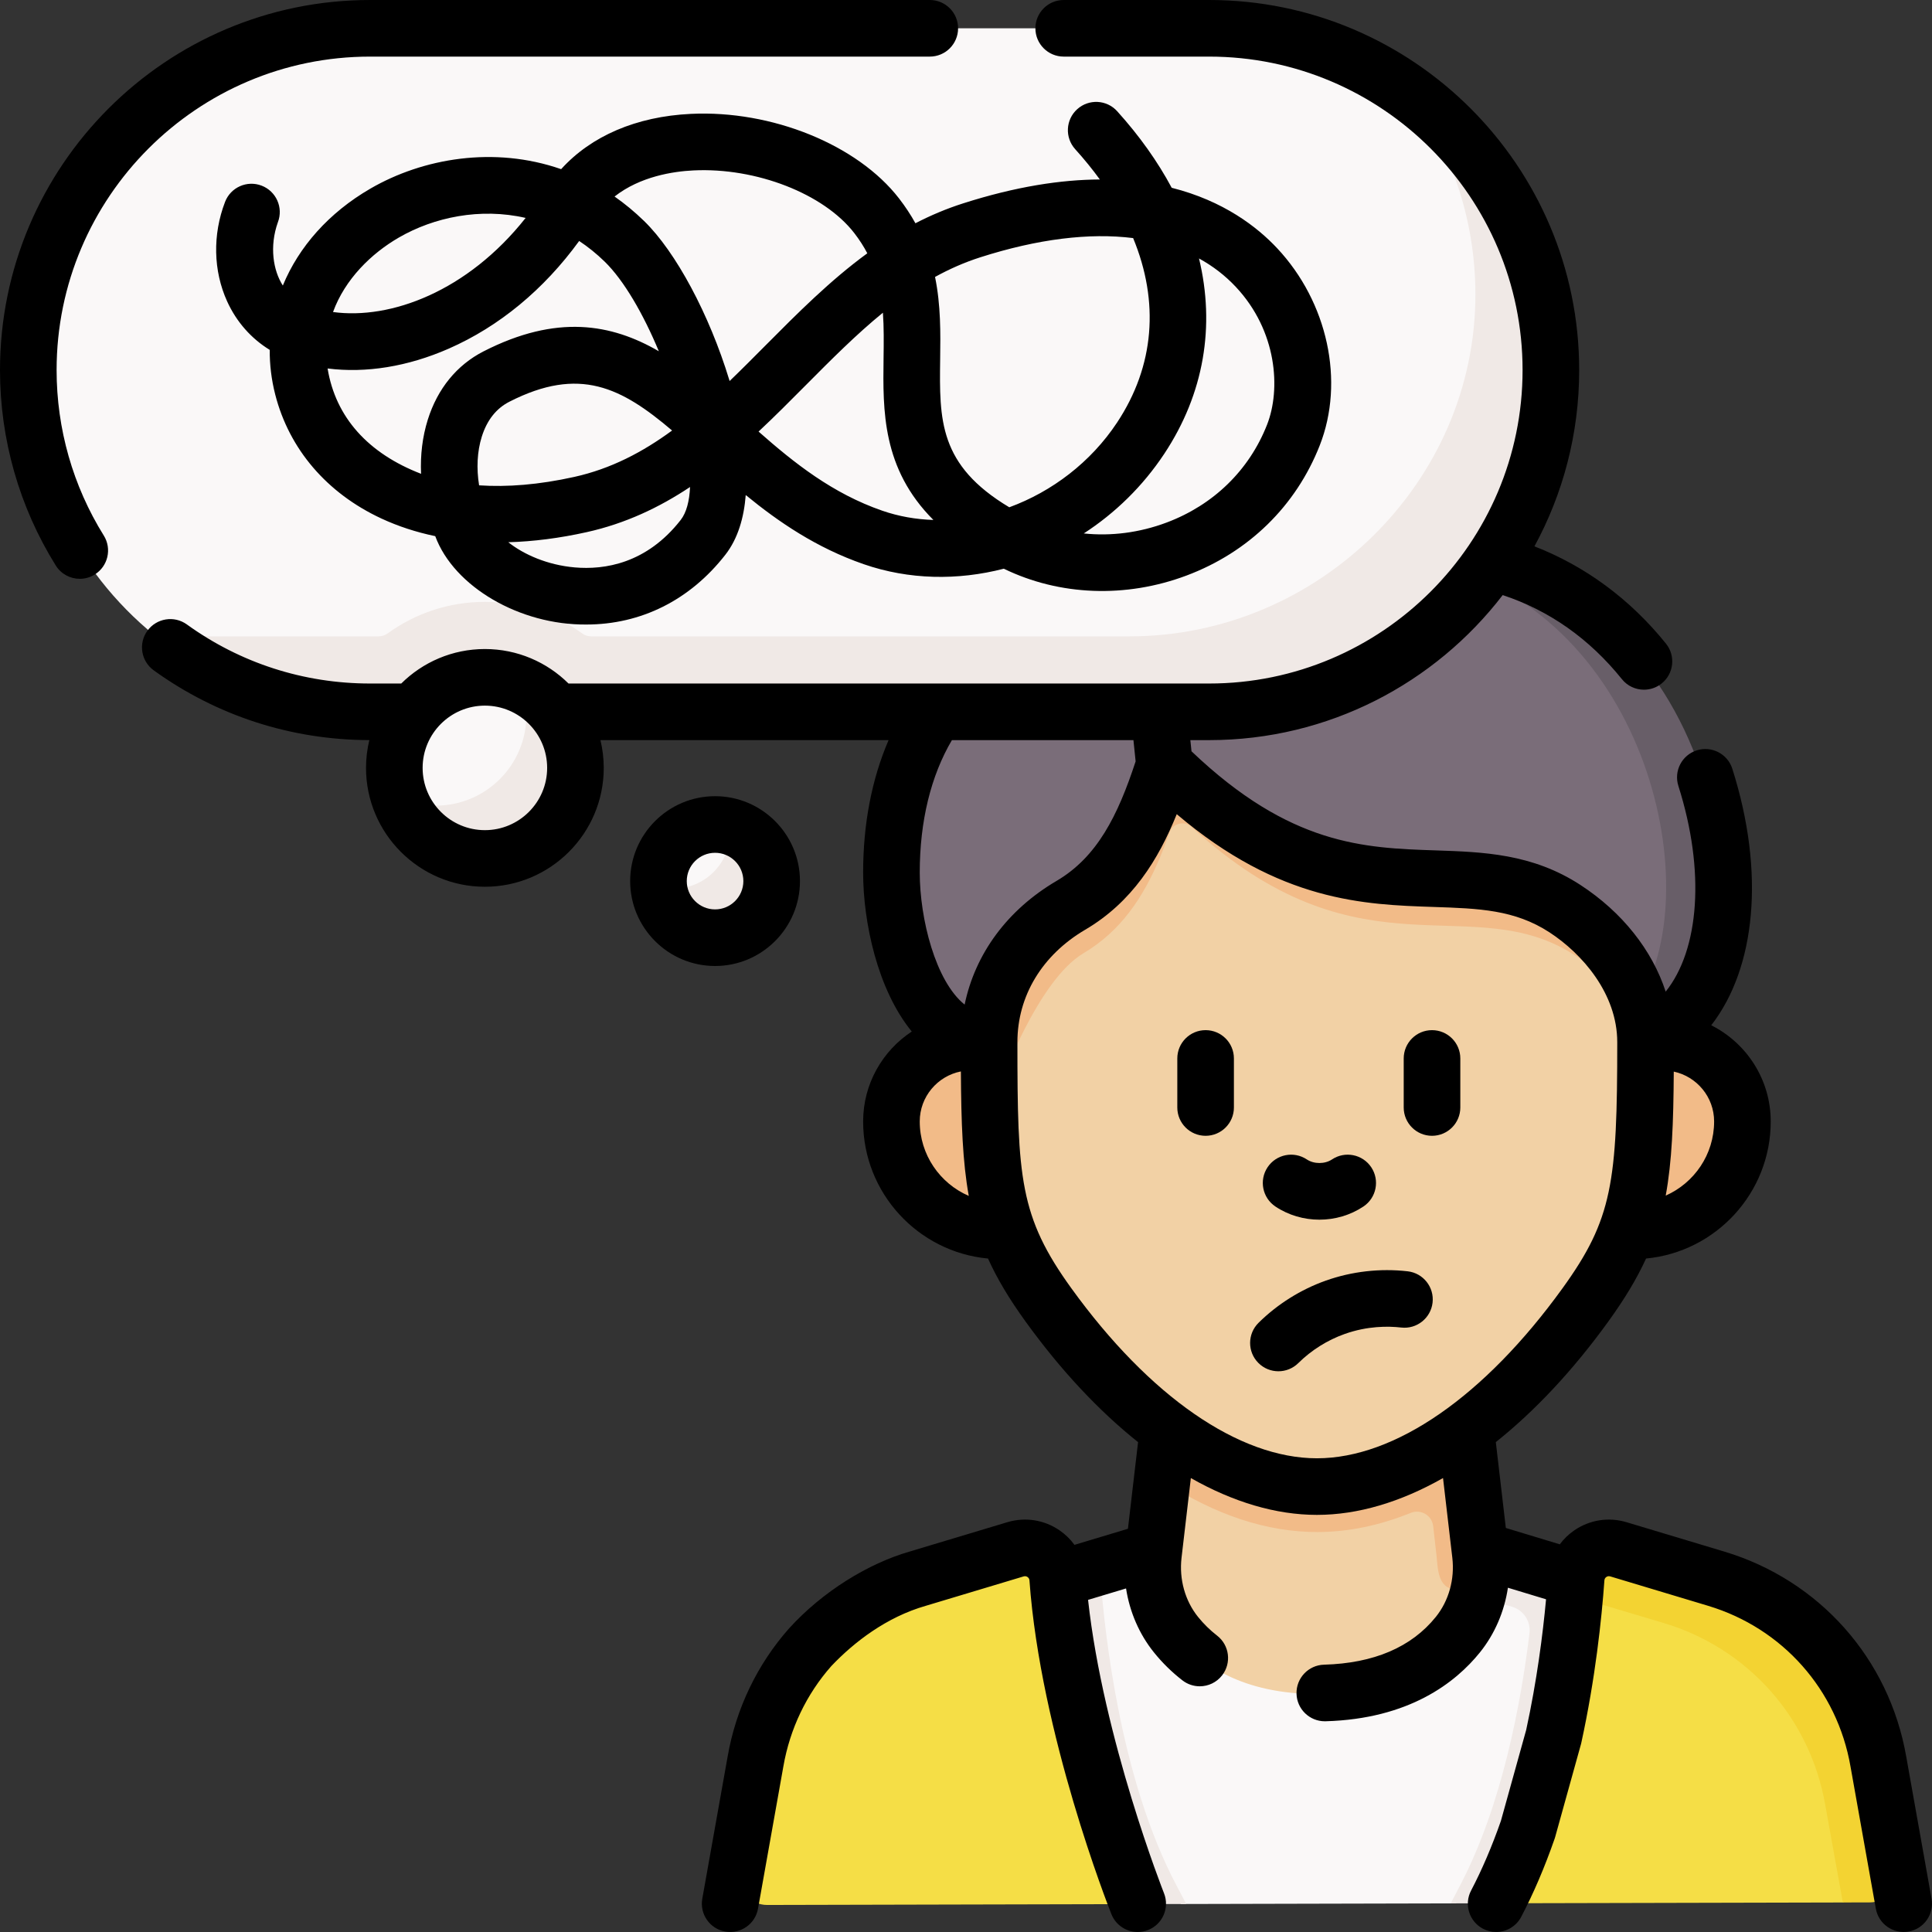 <svg id="Capa_1" enable-background="new 0 0 512.002 512.002" height="512" viewBox="0 0 512.002 512.002" width="512" xmlns="http://www.w3.org/2000/svg"><rect x="0" y="0" width="512.002" height="512.002" fill="#333333" stroke="none"/><g><g><g><path d="m431.382 434.328-39.185-23.094-85.97-.007-14.893 4.548-12.213 49.793 33.855 39.016 72.876-.169z" fill="#faf8f8"/><path d="m320.259 370.843-11.916 21.718-2.258 19.92c-.864 7.566 1.218 15.227 6.009 21.146 6.079 7.51 17.214 15.361 37.192 15.315 19.976-.046 31.074-7.947 37.118-15.484 2.467-3.076 4.205-6.616 5.183-10.364.912-3.494-3.712-8.404-4.147-12.053l-.004-41.826z" fill="#f2d1a5"/><path d="m308.338 392.56 2.461-21.695 76.639-1.649 4.758 42.019 3.369 6.78-3.984 5.076-6.794-2.025c-4.145-.908-3.735-6.653-4.208-9.833l-.769-6.793c-.324-2.86-3.289-4.589-5.957-3.509-8.289 3.354-16.538 5.059-24.666 5.078-13.385.031-27.119-4.491-40.849-13.449z" fill="#f2bb88"/><path d="m387.081 499.383c10.989-21.074 15.993-48.026 18.251-66.563.382-3.139-1.561-6.092-4.592-6.997l-9.159-2.733c.915-3.494 1.167-7.168.733-10.818l-.118-1.039 14.86 4.432 44.362 13.232c18.318 5.463 10.232 60.995 10.232 60.995l-64.975 14.496-12.216.028z" fill="#f0e9e6"/><path d="m492.523 501.436c4.491-.01 7.882-4.077 7.084-8.497l-8.35-26.141c-4.05-23.008-17.326-37.165-39.709-43.845l-21.751-5.57c-5.309-1.583-6.612-4.037-6.997 1.49-.098 1.407-5.433 2.562-5.571 4.188-1.67 19.679-6.521 54.421-20.553 81.329l91.701-.211z" fill="#f5de46"/><path d="m417.224 423.061 23.604 7.038c22.383 6.68 38.812 25.121 42.863 48.129l4.685 25.95 7.15-.017c4.495-.01 7.884-4.081 7.088-8.495l-5.24-29.016c-4.05-23.008-20.479-41.449-42.863-48.129l-25.82-7.697c-5.307-1.582-10.724 2.153-11.109 7.681-.098 1.409-.217 2.932-.358 4.556z" fill="#f3d332"/><path d="m211.957 469.086 8.252 27.998 81.944 7.525 12.216-.028-2.645-5.023c-14.734-27.94-18.949-66.331-20.081-81.539-.059-.758-.155-1.508-.308-2.243l-44.366 13.552c-18.243 5.575-31.787 20.954-35.012 39.758z" fill="#f0e9e6"/><path d="m203.3 504.837c-4.491.01-7.901-4.041-7.123-8.465l5.104-29.037c3.944-23.026 20.288-41.543 42.64-48.327l25.785-7.818c5.302-1.607 10.735 2.104 11.146 7.629 1.369 18.435 5.976 56.727 21.301 85.788z" fill="#f5de46"/><path d="m435.624 276.23 4.831-.011c11.556-.027 20.946 9.352 20.973 20.949.037 15.995-12.855 28.991-28.795 29.028l-166.676.384c-15.94.037-28.892-12.9-28.929-28.895-.027-11.596 9.32-21.018 20.876-21.045l4.831-.011z" fill="#f2bb88"/><path d="m435.624 276.23c.085 36.734-.596 48.801-15.492 69.6-20.545 28.687-46.176 48.198-70.681 48.254s-50.225-19.336-70.902-47.928c-12.523-17.316-15.099-28.586-15.657-53.239-.11-4.86 3.276-12.374 3.262-18.423l-12.341-82.136 189.825 24.985z" fill="#f2d1a5"/><path d="m443.637 217.345-7.939 58.37c-3.506-8.874-10.033-17.15-18.3-22.528-27.236-17.709-55.782 6.522-99.662-32.276-.007 0-.014-.007-.014-.014-.643-.569-1.287-1.151-1.938-1.742-1.916-1.756-4.995-.991-5.856 1.464-.767 2.195-1.57 4.333-2.431 6.406-4.485 10.776-10.446 19.708-20.375 25.597-11.911 7.07-21.915 33.74-24.23 40.297-.105-4.863-.139-10.246-.153-16.292l-8.357-78.875 4.441-4.729z" fill="#f2bb88"/><path d="m307.611 197.639c-1.293 4.104-1.485 13.409-3.03 17.125-4.481 10.774-10.448 19.71-20.374 25.598-13.614 8.075-21.47 36.266-21.47 36.266-17.819.041-25.817-26.562-25.86-44.831-.098-42.606 25.827-64.499 52.786-64.355 3.295.018 6.677.431 10.111 1.437 1.876.549 4.082 2.899 5.984 3.832 1.584-1.686 2.915-4.91 4.618-6.424 15.552-13.824 35.908-20.507 57.544-20.438 8.949.029 16.663 2.608 25.801 4.921 65.661 16.615 77.611 108.976 41.564 122.068 0 0-.685-4.068-1.57-6.798-3.19-9.836-10.161-19.214-19.233-25.113-27.236-17.712-55.778 6.523-99.661-32.275-1.98-1.75-5.167-8.997-7.21-11.013z" fill="#7a6d79"/><path d="m435.627 276.227s-.06-.859-.17-1.955c-.266-2.734-.857-5.503-1.751-8.229 19.343-28.885 3.357-102.388-52.964-116.639-6.859-1.738-13.738-2.833-20.528-3.286 11.348-.834 23.177.271 34.959 3.253 65.663 16.617 76.501 113.763 40.454 126.856z" fill="#685e68"/></g><path d="m320.43 7.5h-222.359c-50.021 0-90.571 40.55-90.571 90.57 0 29.316 13.929 55.38 35.529 71.933 15.255 11.69 36.5 14.869 57.205 14.869l217.106-.255c50.021 0 90.757-36.526 90.757-86.546 0-30.114-11.794-56.795-34.406-73.262-14.947-10.887-33.354-17.309-53.261-17.309z" fill="#faf8f8"/><path d="m384.47 34.03c-3.34-3.34-6.95-6.43-10.78-9.22 10.875 14.93 17.293 33.3 17.31 53.178.044 49.861-41.782 90.652-91.644 90.652h-142.717c-.86 0-1.688-.288-2.384-.793-7.244-5.249-16.144-8.347-25.754-8.347-9.611 0-18.509 3.099-25.753 8.347-.696.504-1.525.793-2.384.793h-59.054c12.903 10.394 28.718 17.306 46.023 19.352-.001.003-.002.005-.003.008.795.007 1.531.452 10.74.64h71.84 149.363c49.814 0 91.172-39.738 91.721-89.549.281-25.414-9.911-48.448-26.524-65.061z" fill="#f0e9e6"/><path d="m150.362 204.51c0-9.829-3.77-19.287-12.228-22.998-2.949-1.294-6.207-2.012-9.634-2.012-13.255 0-24 10.745-24 24 0 2.799.479 5.486 1.36 7.984 3.29 9.33 12.869 13.304 23.325 13.304 13.255-.001 21.177-7.023 21.177-20.278z" fill="#faf8f8"/><path d="m152.5 203.5c0 13.25-10.75 24-24 24-10.45 0-19.35-6.69-22.63-16.02 2.95 1.3 6.21 2.02 9.63 2.02 13.25 0 24-10.75 24-24 0-2.8-.48-5.48-1.37-7.98 8.46 3.71 14.37 12.16 14.37 21.98z" fill="#f0e9e6"/><path d="m203.064 234.021c0-6.928-3.26-13.28-9.643-15.004-1.25-.337-2.564-.518-3.921-.518-8.284 0-15 6.716-15 15 0 .5.024.994.072 1.481.744 7.589 8.324 12.445 16.109 12.445 8.284.001 12.383-5.119 12.383-13.404z" fill="#faf8f8"/><path d="m204.5 233.5c0 8.28-6.72 15-15 15-7.78 0-14.18-5.93-14.92-13.52 1.25.34 2.56.52 3.92.52 8.28 0 15-6.72 15-15 0-.5-.02-1-.08-1.48 6.38 1.72 11.08 7.56 11.08 14.48z" fill="#f0e9e6"/></g><g><path d="m511.884 503.184-6.709-37.644c-4.507-25.935-22.974-46.758-48.196-54.346l-25.931-7.793c-4.743-1.424-9.794-.629-13.868 2.177-1.49 1.027-2.769 2.277-3.816 3.685l-14.302-4.335-2.654-22.753c10.366-8.259 20.457-19.007 29.816-31.962 4.319-5.977 7.558-11.349 10-16.688 18.508-1.753 33.037-17.372 33.037-36.324 0-11.139-6.425-20.801-15.761-25.493 11.791-15.18 14.323-40.488 5.582-67.98-1.255-3.947-5.471-6.128-9.42-4.875-3.947 1.255-6.13 5.473-4.875 9.42 7.179 22.578 5.545 43.421-3.363 54.521-3.591-10.999-11.5-21.047-22.621-28.288-12.729-8.288-25.756-8.722-38.354-9.142-18.942-.632-38.518-1.298-64.69-26.268l-.304-2.954h4.977c31.659 0 59.857-15.084 77.799-38.437 12.337 4.074 22.951 11.546 31.591 22.278 1.481 1.841 3.654 2.797 5.847 2.797 1.65 0 3.313-.542 4.698-1.659 3.227-2.598 3.736-7.319 1.139-10.545-9.48-11.775-21.403-20.562-34.867-25.782 7.563-13.898 11.863-29.818 11.863-46.723-.002-54.077-43.996-98.071-98.072-98.071h-38.536c-4.143 0-7.5 3.358-7.5 7.5s3.357 7.5 7.5 7.5h38.536c45.805 0 83.07 37.266 83.07 83.071s-37.266 83.07-83.07 83.07h-169.766c-5.696-5.646-13.529-9.141-22.164-9.141s-16.468 3.495-22.163 9.141h-8.266c-17.567 0-34.356-5.414-48.552-15.657-3.357-2.423-8.048-1.666-10.471 1.693-2.424 3.359-1.665 8.047 1.693 10.471 16.715 12.061 36.468 18.45 57.136 18.489-.567 2.364-.877 4.827-.877 7.363 0 17.369 14.131 31.5 31.5 31.5s31.5-14.131 31.5-31.5c0-2.534-.309-4.996-.877-7.359h76.364c-4.431 10.261-6.747 22.163-6.747 35.1 0 13.033 3.754 30.966 12.89 42.124-7.756 5.103-12.89 13.879-12.89 23.835 0 18.972 14.558 34.602 33.093 36.328 2.419 5.358 5.638 10.725 9.943 16.684 9.362 12.959 19.456 23.71 29.825 31.97l-2.685 22.961-14.172 4.261c-1.066-1.468-2.384-2.765-3.925-3.827-4.073-2.808-9.128-3.601-13.866-2.177l-25.934 7.794c-10.897 3.146-22.978 10.534-31.879 20.32-8.466 9.555-14.107 21.321-16.31 33.993l-6.715 37.676c-.727 4.078 1.99 7.973 6.067 8.7 4.078.727 7.974-1.989 8.7-6.068l6.721-37.708c1.727-9.938 6.124-19.133 12.719-26.595 6.011-6.329 14.616-12.976 25.015-15.953l25.933-7.793c.459-.139.818.012 1.036.162.311.214.48.511.508.883 2.931 40.756 20.952 86.528 21.718 88.457 1.168 2.942 3.989 4.734 6.973 4.734.921 0 1.857-.171 2.766-.531 3.85-1.528 5.731-5.889 4.203-9.738-.169-.426-16.073-40.812-20.125-77.749l10.067-3.027c.959 6.214 3.488 12.11 7.406 16.97 2.206 2.738 4.741 5.224 7.534 7.389 1.367 1.06 2.984 1.573 4.59 1.573 2.238 0 4.454-.999 5.933-2.905 2.537-3.274 1.941-7.985-1.333-10.523-1.871-1.451-3.568-3.115-5.045-4.947-3.449-4.278-5.045-9.996-4.38-15.687l2.47-21.121c11.238 6.375 22.558 9.758 33.41 9.758 10.854 0 22.178-3.384 33.418-9.762l2.465 21.129c.663 5.688-.934 11.404-4.38 15.68-6.468 8.023-16.436 12.28-29.624 12.651-4.141.117-7.402 3.567-7.286 7.708.114 4.069 3.448 7.289 7.493 7.289.071 0 .143-.001.215-.003 22.143-.623 34.452-10.258 40.881-18.232 3.956-4.909 6.497-10.873 7.433-17.155l10.107 3.064c-.864 9.336-2.43 21.585-5.266 34.619l-6.699 24.102c-2.358 6.751-5.017 12.962-7.901 18.461-1.924 3.668-.511 8.202 3.157 10.126 1.112.583 2.304.86 3.479.86 2.698 0 5.307-1.461 6.647-4.017 3.261-6.216 6.243-13.189 8.863-20.727.052-.15.1-.301.142-.454l6.821-24.539c.038-.135.071-.271.102-.409 3.726-17.058 5.384-32.824 6.119-43.046.027-.372.197-.669.508-.883.218-.151.572-.302 1.037-.162l25.93 7.793c19.748 5.941 34.208 22.245 37.741 42.581l6.715 37.676c.727 4.077 4.614 6.792 8.7 6.068 4.076-.725 6.793-4.62 6.066-8.698zm-70.453-186.334c1.66-8.983 2.055-19.257 2.136-32.866 6.102 1.307 10.693 6.733 10.693 13.216 0 8.765-5.284 16.309-12.829 19.65zm-312.931-96.85c-9.098 0-16.5-7.402-16.5-16.5s7.402-16.5 16.5-16.5 16.5 7.402 16.5 16.5-7.402 16.5-16.5 16.5zm171.874-23.859.579 5.629c-4.729 14.445-10.222 25.373-20.966 31.688-13.014 7.648-21.547 19.273-24.35 32.772-7.718-6.176-11.896-22.764-11.896-34.99 0-13.593 2.943-25.632 8.526-35.1h48.107zm-56.633 101.059c0-6.557 4.697-12.035 10.905-13.26.079 13.678.463 24.001 2.091 32.99-7.637-3.302-12.996-10.899-12.996-19.73zm40.194 44.228c-13.742-19.02-14.31-29.227-14.31-65.248 0-12.223 6.547-23.081 17.961-29.79 12.424-7.302 19.39-18.539 24.264-30.625 27.382 23.231 49.774 23.98 68.099 24.59 11.98.399 21.444.715 30.669 6.721 8.688 5.656 17.971 16.272 17.971 29.104 0 37.172-1.252 46.88-14.522 65.248-20.678 28.621-44.394 45.036-65.065 45.036s-44.389-16.415-65.067-45.036z"/><path d="m15 98.07c0-45.805 37.266-83.07 83.071-83.07h148.334c4.143 0 7.5-3.358 7.5-7.5s-3.357-7.5-7.5-7.5h-148.334c-54.077 0-98.071 43.995-98.071 98.071 0 18.364 5.108 36.271 14.773 51.787 1.422 2.282 3.869 3.535 6.373 3.535 1.354 0 2.725-.367 3.959-1.135 3.516-2.19 4.59-6.815 2.4-10.332-8.18-13.133-12.505-28.298-12.505-43.856z"/><path d="m379.5 273c-4.143 0-7.5 3.358-7.5 7.5v13c0 4.142 3.357 7.5 7.5 7.5s7.5-3.358 7.5-7.5v-13c0-4.142-3.357-7.5-7.5-7.5z"/><path d="m319.5 273c-4.143 0-7.5 3.358-7.5 7.5v13c0 4.142 3.357 7.5 7.5 7.5s7.5-3.358 7.5-7.5v-13c0-4.142-3.357-7.5-7.5-7.5z"/><path d="m373.054 336.911c-7.279-.834-14.778.015-21.682 2.461-6.653 2.358-12.825 6.23-17.851 11.198-2.945 2.912-2.973 7.661-.06 10.606 1.467 1.484 3.399 2.227 5.333 2.227 1.905 0 3.812-.722 5.273-2.167 3.467-3.429 7.726-6.1 12.314-7.726 6.015-2.132 11.454-2.1 14.96-1.697 4.104.472 7.834-2.48 8.307-6.595s-2.479-7.834-6.594-8.307z"/><path d="m212 233.5c0-12.407-10.094-22.5-22.5-22.5s-22.5 10.093-22.5 22.5 10.094 22.5 22.5 22.5 22.5-10.093 22.5-22.5zm-30 0c0-4.136 3.364-7.5 7.5-7.5s7.5 3.364 7.5 7.5-3.364 7.5-7.5 7.5-7.5-3.364-7.5-7.5z"/><path d="m337.999 319.741c3.487 2.325 7.574 3.487 11.66 3.487 4.087 0 8.174-1.163 11.661-3.487 3.446-2.298 4.377-6.955 2.079-10.401-2.298-3.445-6.952-4.377-10.401-2.08-1.901 1.269-4.773 1.27-6.679 0-3.448-2.296-8.103-1.365-10.4 2.081-2.298 3.446-1.366 8.102 2.08 10.4z"/><path d="m242.597 59.167c-1.216-2.199-2.654-4.398-4.351-6.59-11.016-14.229-33.726-23.447-55.193-22.396-14.423.699-26.368 5.842-34.345 14.647-17.787-6.188-36.658-2.887-50.526 5.144-11.034 6.388-19.002 15.44-23.23 25.699-2.565-3.988-3.596-10.347-1.31-16.78 1.487-3.866-.441-8.206-4.308-9.692-3.87-1.49-8.206.442-9.692 4.308-3.333 8.667-3.13 18.278.556 26.371 2.472 5.425 6.385 9.848 11.285 12.844-.031 3.914.445 7.882 1.458 11.841 3.703 14.477 13.695 26.144 28.136 32.85 4.435 2.06 9.208 3.619 14.266 4.673 4.977 13.454 22.456 23.575 40.029 23.42 14.497 0 27.452-6.455 36.833-18.462 3.383-4.33 4.96-9.913 5.423-15.854 8.755 7.178 18.778 14.001 31.265 18.324 11.993 4.151 24.894 4.359 37.13 1.199 14.762 7.18 32.318 7.853 48.412 1.813 16.461-6.178 29-18.424 35.31-34.484 6.66-16.953 2.122-37.957-11.291-52.267-5.254-5.604-14.155-12.54-27.939-16.013-3.705-6.928-8.527-13.732-14.448-20.287-2.775-3.074-7.519-3.314-10.593-.539-3.073 2.776-3.314 7.519-.538 10.593 2.394 2.651 4.574 5.333 6.537 8.034-10.247.046-22.255 1.859-36.253 6.338-4.457 1.424-8.647 3.205-12.623 5.266zm-136.899 3.786c9.307-5.387 21.586-7.966 33.601-5.2-15.414 19.482-35.805 27.024-51.044 24.937 3.188-8.731 10.162-15.523 17.443-19.737zm7.669 48.276c-1.417 4.514-1.999 9.393-1.778 14.335-14.001-5.393-22.649-14.941-24.772-27.913 10.154 1.288 21.229-.486 32.088-5.249 13.373-5.865 25.222-15.665 34.581-28.541 2.326 1.543 4.584 3.355 6.749 5.462 5.09 4.952 10.254 13.877 14.366 23.765-12.519-7.272-27.049-9.892-46.458.029-7.083 3.621-12.192 9.884-14.776 18.112zm13.601 17.393c-.73-4.484-.518-8.985.711-12.9 1.37-4.364 3.823-7.475 7.29-9.248 18.634-9.522 29.745-3.755 43.143 7.617-7.778 5.707-16.172 10.132-25.899 12.293-9.409 2.091-17.821 2.736-25.245 2.238zm53.417 9.187c-9.069 11.61-20.266 13.241-28.053 12.563-7.266-.631-13.53-3.426-17.63-6.674 6.644-.189 13.596-1.078 20.764-2.67 10.343-2.298 19.299-6.575 27.406-11.967-.17 3.742-.952 6.783-2.487 8.748zm12.972-36.834c-.026-.086-.052-.172-.078-.258-5.309-17.418-14.173-33.96-22.583-42.144-2.523-2.455-5.143-4.612-7.832-6.492 6.801-5.338 15.541-6.658 20.916-6.919 16.621-.809 34.537 6.174 42.605 16.596 1.381 1.783 2.521 3.57 3.462 5.368-9.877 7.213-18.524 15.912-27.006 24.446-3.178 3.199-6.319 6.359-9.484 9.403zm40.442 34.363c-13.146-4.551-23.294-12.605-32.771-20.969 4.263-3.984 8.375-8.121 12.451-12.223 6.813-6.854 13.443-13.526 20.502-19.275.283 3.875.229 7.884.174 12.091-.187 13.898-.391 29.208 13.203 42.832-4.625-.145-9.196-.945-13.559-2.456zm83.954-66.84c3.664 2.005 6.93 4.518 9.756 7.533 10.953 11.685 11.967 27.124 8.274 36.524-4.735 12.053-14.189 21.26-26.619 25.926-7.182 2.695-14.718 3.65-21.951 2.889 8.283-5.368 15.631-12.495 21.342-21.122 10.544-15.93 13.515-33.872 9.198-51.75zm-17.46-5.406c6.984 16.884 5.677 33.884-4.247 48.875-6.98 10.547-17.282 18.328-28.571 22.468-18.697-11.179-18.537-23.13-18.321-39.272.093-6.875.19-14.232-1.356-21.772 3.787-2.088 7.762-3.851 11.994-5.205 15.216-4.869 28.91-6.544 40.501-5.094z"/></g></g></svg>